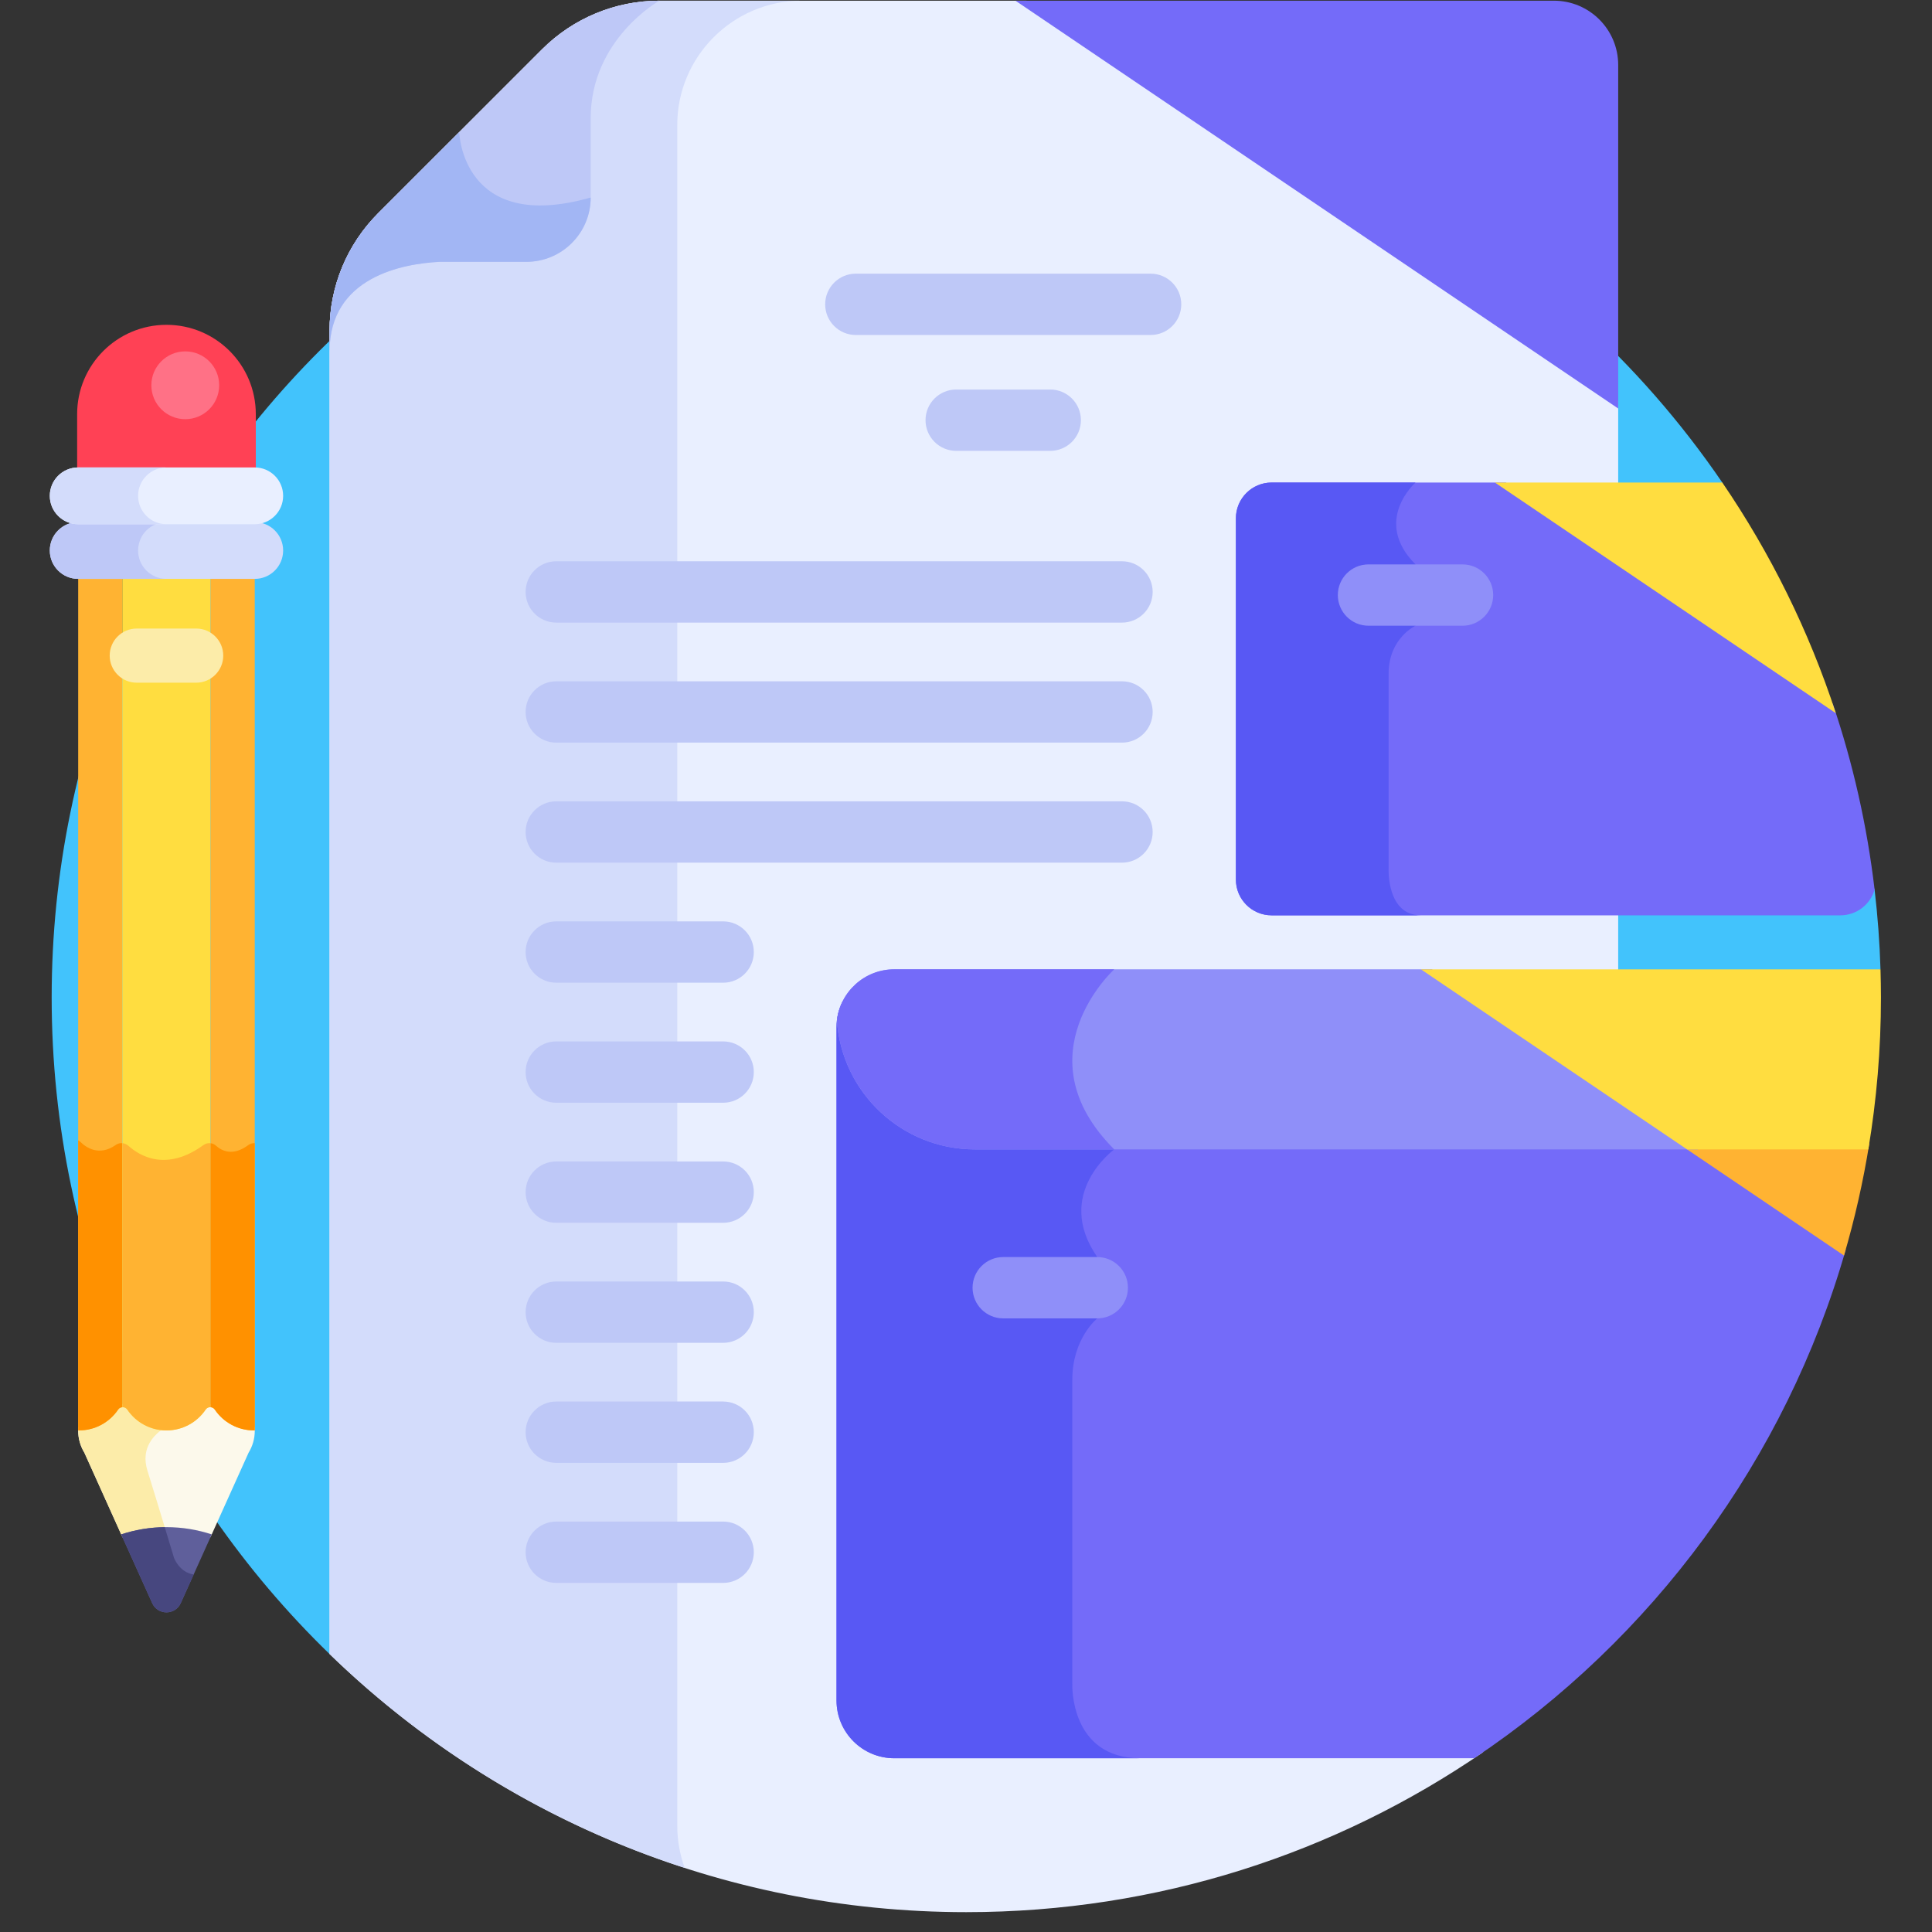 <svg width="94" height="94" viewBox="0 0 94 94" fill="none" xmlns="http://www.w3.org/2000/svg">
<rect x="0" y="0" width="94" height="94" fill="#333333" stroke="none"/>
<g clip-path="url(#clip0_266_1009)">
<path d="M16.035 80.476L91.494 47.162C91.454 45.856 91.358 44.566 91.208 43.291L83.797 23.478C75.785 11.739 62.301 4.031 47.015 4.031C22.438 4.031 2.514 23.955 2.514 48.533C2.514 61.067 7.697 72.388 16.035 80.476Z" fill="#42C3FC"/>
<path d="M47.015 93.034C56.35 93.034 65.011 90.158 72.166 85.247H43.511C42.124 85.247 40.999 84.122 40.999 82.735V49.973C40.999 48.585 42.124 47.46 43.511 47.46H78.732V44.121H61.873C61.076 44.121 60.43 43.475 60.43 42.678V25.647C60.43 24.851 61.076 24.204 61.873 24.204H78.732V19.514L49.94 0.034H32.081C29.941 0.034 27.889 0.884 26.376 2.397L18.398 10.375C16.885 11.888 16.035 13.94 16.035 16.08V80.475C24.047 88.248 34.971 93.034 47.015 93.034Z" fill="#E9EFFF"/>
<path d="M32.952 88.829V6.074C32.952 2.752 35.67 0.034 38.991 0.034H32.081C29.941 0.034 27.889 0.884 26.376 2.397L18.398 10.375C16.885 11.888 16.035 13.94 16.035 16.08V80.476C20.866 85.162 26.758 88.761 33.314 90.881C33.08 90.24 32.952 89.549 32.952 88.829Z" fill="#D3DCFB"/>
<path d="M18.398 10.375C16.885 11.888 16.035 13.94 16.035 16.08V17.096C16.035 13.464 19.611 12.829 21.396 12.738H25.611C27.339 12.738 28.739 11.338 28.739 9.61V5.756C28.739 1.901 32.081 0.034 32.081 0.034C29.941 0.034 27.889 0.884 26.376 2.397L18.398 10.375Z" fill="#BEC8F7"/>
<path d="M5.961 74.796C6.635 74.576 7.354 74.455 8.1 74.455C8.847 74.455 9.565 74.576 10.239 74.796L12.095 70.68C12.292 70.359 12.396 69.991 12.396 69.614V69.44C12.383 69.44 12.371 69.442 12.358 69.442C11.616 69.442 10.963 69.066 10.578 68.494C10.499 68.378 10.375 68.319 10.248 68.313C10.109 68.307 9.967 68.366 9.881 68.494C9.03 69.757 7.172 69.759 6.32 68.494C6.234 68.366 6.092 68.307 5.953 68.313C5.826 68.319 5.701 68.378 5.623 68.494C5.238 69.066 4.585 69.442 3.843 69.442C3.83 69.442 3.818 69.441 3.805 69.44V69.614C3.805 69.991 3.909 70.359 4.106 70.68L5.961 74.796Z" fill="#FCF9EB"/>
<path d="M7.174 71.554C6.826 70.439 7.509 69.774 8.05 69.439C7.389 69.424 6.735 69.111 6.319 68.494C6.233 68.366 6.091 68.307 5.952 68.313C5.825 68.319 5.7 68.378 5.622 68.494C5.237 69.066 4.584 69.442 3.842 69.442C3.829 69.442 3.817 69.44 3.804 69.44V69.614C3.804 69.99 3.908 70.359 4.105 70.68L5.961 74.796C6.623 74.579 7.329 74.459 8.062 74.455C7.801 73.594 7.459 72.472 7.174 71.554Z" fill="#FCECA9"/>
<path d="M8.099 74.302C7.33 74.302 6.59 74.427 5.896 74.655L7.4 77.99C7.665 78.602 8.534 78.602 8.799 77.99L10.302 74.655C9.609 74.427 8.869 74.302 8.099 74.302Z" fill="#5F5F9B"/>
<path d="M8.468 75.801C8.468 75.801 8.276 75.161 8.015 74.303C7.276 74.311 6.565 74.434 5.896 74.654L7.4 77.989C7.665 78.601 8.533 78.601 8.798 77.989L9.423 76.604C8.73 76.508 8.468 75.801 8.468 75.801Z" fill="#47477F"/>
<path d="M3.804 22.846H12.395C12.413 22.846 12.429 22.848 12.446 22.848V20.15C12.446 17.75 10.5 15.804 8.1 15.804C5.699 15.804 3.753 17.75 3.753 20.15V22.848C3.77 22.848 3.787 22.846 3.804 22.846Z" fill="#FF4155"/>
<path d="M3.842 69.596C4.608 69.596 5.321 69.216 5.749 68.58C5.795 68.512 5.868 68.472 5.952 68.467V28.062H3.804V69.595C3.816 69.595 3.829 69.596 3.842 69.596Z" fill="#FFB332"/>
<path d="M5.749 68.58C5.795 68.512 5.868 68.473 5.952 68.467V55.62C5.843 55.611 5.731 55.637 5.637 55.704C4.82 56.282 4.182 55.822 3.926 55.571C3.89 55.536 3.848 55.509 3.804 55.487V69.595C3.817 69.595 3.829 69.596 3.842 69.596C4.607 69.596 5.321 69.216 5.749 68.58Z" fill="#FF9100"/>
<path d="M5.97 68.465C6.062 68.465 6.142 68.507 6.192 68.58C6.62 69.216 7.333 69.596 8.099 69.596C8.865 69.596 9.578 69.216 10.007 68.58C10.056 68.507 10.136 68.465 10.228 68.465C10.234 68.465 10.24 68.466 10.247 68.467V28.062H5.951V68.467C5.958 68.466 5.964 68.465 5.97 68.465Z" fill="#FFDD40"/>
<path d="M10.007 68.58C10.056 68.507 10.137 68.465 10.228 68.465C10.235 68.465 10.241 68.466 10.247 68.467V55.623C10.126 55.608 10 55.636 9.897 55.712C8.095 57.023 6.8 56.244 6.248 55.749C6.164 55.673 6.059 55.629 5.951 55.619V68.467C5.958 68.466 5.964 68.465 5.97 68.465C6.062 68.465 6.142 68.507 6.192 68.58C6.62 69.216 7.333 69.596 8.099 69.596C8.865 69.596 9.578 69.216 10.007 68.58Z" fill="#FFB332"/>
<path d="M10.449 68.58C10.878 69.216 11.591 69.596 12.357 69.596C12.37 69.596 12.382 69.595 12.395 69.595V28.062H10.247V68.467C10.33 68.472 10.403 68.512 10.449 68.58Z" fill="#FFB332"/>
<path d="M10.449 68.58C10.878 69.217 11.591 69.596 12.357 69.596C12.37 69.596 12.382 69.595 12.395 69.595V55.617C12.282 55.614 12.166 55.647 12.069 55.72C11.332 56.266 10.795 56.002 10.502 55.738C10.429 55.672 10.34 55.635 10.247 55.623V68.467C10.33 68.473 10.403 68.512 10.449 68.58Z" fill="#FF9100"/>
<path d="M9.545 33.216H6.654C5.927 33.216 5.337 32.626 5.337 31.898C5.337 31.171 5.927 30.581 6.654 30.581H9.545C10.273 30.581 10.862 31.171 10.862 31.898C10.862 32.626 10.273 33.216 9.545 33.216Z" fill="#FCECA9"/>
<path d="M82.176 55.625H47.436C43.886 55.625 40.999 52.737 40.999 49.188V48.718C40.809 49.096 40.7 49.521 40.7 49.973V82.735C40.7 84.287 41.959 85.546 43.511 85.546H71.727C80.373 79.762 86.879 71.031 89.807 60.788L82.176 55.625Z" fill="#746BF9"/>
<path d="M40.999 49.188V48.718C40.809 49.096 40.7 49.521 40.7 49.973V82.734C40.7 84.287 41.959 85.546 43.511 85.546H55.484C52.033 85.546 52.172 81.939 52.172 81.939C52.172 81.939 52.172 69.149 52.172 67.132C52.172 65.115 53.387 64.145 53.387 64.145V61.161C51.244 58.078 54.212 55.924 54.212 55.924C54.113 55.824 54.019 55.725 53.928 55.625H47.436C43.886 55.625 40.999 52.737 40.999 49.188Z" fill="#5858F4"/>
<path d="M81.644 55.625L89.718 61.088C90.24 59.31 90.654 57.487 90.952 55.625H81.644Z" fill="#FFB332"/>
<path d="M78.732 3.162C78.732 1.435 77.332 0.034 75.604 0.034H49.407L78.732 19.875V3.162Z" fill="#746BF9"/>
<path d="M12.395 28.165H3.804C3.041 28.165 2.423 27.547 2.423 26.784C2.423 26.021 3.041 25.403 3.804 25.403H12.395C13.158 25.403 13.776 26.022 13.776 26.784C13.776 27.547 13.158 28.165 12.395 28.165Z" fill="#D3DCFB"/>
<path d="M6.719 26.784C6.719 26.021 7.337 25.403 8.099 25.403H3.804C3.041 25.403 2.423 26.021 2.423 26.784C2.423 27.547 3.041 28.165 3.804 28.165H8.099C7.337 28.165 6.719 27.547 6.719 26.784Z" fill="#BEC8F7"/>
<path d="M12.395 25.505H3.804C3.041 25.505 2.423 24.887 2.423 24.124C2.423 23.361 3.041 22.743 3.804 22.743H12.395C13.158 22.743 13.776 23.361 13.776 24.124C13.776 24.887 13.158 25.505 12.395 25.505Z" fill="#E9EFFF"/>
<path d="M6.719 24.124C6.719 23.361 7.337 22.743 8.099 22.743H3.804C3.041 22.743 2.423 23.361 2.423 24.124C2.423 24.887 3.041 25.505 3.804 25.505H8.099C7.337 25.505 6.719 24.887 6.719 24.124Z" fill="#D3DCFB"/>
<path d="M53.387 64.145H48.811C47.987 64.145 47.319 63.477 47.319 62.653C47.319 61.829 47.987 61.161 48.811 61.161H53.387C54.211 61.161 54.879 61.829 54.879 62.653C54.879 63.477 54.211 64.145 53.387 64.145Z" fill="#8F8FF9"/>
<path d="M51.099 21.936H46.523C45.699 21.936 45.031 21.268 45.031 20.444C45.031 19.62 45.699 18.952 46.523 18.952H51.099C51.923 18.952 52.591 19.62 52.591 20.444C52.591 21.268 51.923 21.936 51.099 21.936Z" fill="#BEC8F7"/>
<path d="M55.982 16.299H41.639C40.815 16.299 40.148 15.631 40.148 14.807C40.148 13.983 40.816 13.315 41.639 13.315H55.982C56.806 13.315 57.474 13.983 57.474 14.807C57.474 15.631 56.806 16.299 55.982 16.299Z" fill="#BEC8F7"/>
<path d="M54.59 36.132H27.065C26.241 36.132 25.573 35.464 25.573 34.64C25.573 33.816 26.241 33.148 27.065 33.148H54.59C55.414 33.148 56.082 33.816 56.082 34.64C56.082 35.464 55.414 36.132 54.59 36.132Z" fill="#BEC8F7"/>
<path d="M54.59 30.292H27.065C26.241 30.292 25.573 29.623 25.573 28.8C25.573 27.976 26.241 27.308 27.065 27.308H54.59C55.414 27.308 56.082 27.976 56.082 28.8C56.082 29.623 55.414 30.292 54.59 30.292Z" fill="#BEC8F7"/>
<path d="M35.184 53.653H27.065C26.241 53.653 25.573 52.985 25.573 52.161C25.573 51.337 26.241 50.669 27.065 50.669H35.184C36.008 50.669 36.676 51.337 36.676 52.161C36.676 52.985 36.008 53.653 35.184 53.653Z" fill="#BEC8F7"/>
<path d="M35.184 47.813H27.065C26.241 47.813 25.573 47.145 25.573 46.321C25.573 45.497 26.241 44.829 27.065 44.829H35.184C36.008 44.829 36.676 45.497 36.676 46.321C36.676 47.145 36.008 47.813 35.184 47.813Z" fill="#BEC8F7"/>
<path d="M54.59 41.972H27.065C26.241 41.972 25.573 41.304 25.573 40.48C25.573 39.656 26.241 38.988 27.065 38.988H54.59C55.414 38.988 56.082 39.656 56.082 40.48C56.082 41.304 55.414 41.972 54.59 41.972Z" fill="#BEC8F7"/>
<path d="M35.184 71.174H27.065C26.241 71.174 25.573 70.506 25.573 69.682C25.573 68.859 26.241 68.19 27.065 68.19H35.184C36.008 68.19 36.676 68.859 36.676 69.682C36.676 70.507 36.008 71.174 35.184 71.174Z" fill="#BEC8F7"/>
<path d="M35.184 65.334H27.065C26.241 65.334 25.573 64.666 25.573 63.842C25.573 63.018 26.241 62.35 27.065 62.35H35.184C36.008 62.35 36.676 63.018 36.676 63.842C36.676 64.666 36.008 65.334 35.184 65.334Z" fill="#BEC8F7"/>
<path d="M35.184 59.494H27.065C26.241 59.494 25.573 58.826 25.573 58.002C25.573 57.178 26.241 56.51 27.065 56.51H35.184C36.008 56.51 36.676 57.178 36.676 58.002C36.676 58.826 36.008 59.494 35.184 59.494Z" fill="#BEC8F7"/>
<path d="M35.184 77.015H27.065C26.241 77.015 25.573 76.347 25.573 75.523C25.573 74.699 26.241 74.031 27.065 74.031H35.184C36.008 74.031 36.676 74.699 36.676 75.523C36.676 76.347 36.008 77.015 35.184 77.015Z" fill="#BEC8F7"/>
<path d="M91.208 43.29C90.841 40.163 90.153 37.134 89.172 34.24L73.265 23.477H61.872C60.911 23.477 60.131 24.257 60.131 25.219V42.794C60.131 43.756 60.91 44.535 61.872 44.535H89.539C90.328 44.536 90.994 44.01 91.208 43.29Z" fill="#746BF9"/>
<path d="M89.323 34.702C88.008 30.678 86.136 26.906 83.797 23.477H72.732L89.323 34.702Z" fill="#FFDD40"/>
<path d="M69.666 47.161H43.511C42.064 47.161 40.873 48.254 40.718 49.66C40.961 53.159 43.874 55.923 47.435 55.923H82.617L69.666 47.161Z" fill="#8F8FF9"/>
<path d="M54.213 47.161H43.512C42.065 47.161 40.874 48.254 40.719 49.66C40.962 53.159 43.875 55.923 47.436 55.923H54.213C49.621 51.331 54.213 47.161 54.213 47.161Z" fill="#746BF9"/>
<path d="M82.084 55.924H90.902C91.304 53.52 91.516 51.051 91.516 48.533C91.516 48.074 91.507 47.617 91.494 47.162H69.134L82.084 55.924Z" fill="#FFDD40"/>
<path d="M9.014 20.395C9.925 20.395 10.664 19.657 10.664 18.745C10.664 17.834 9.925 17.096 9.014 17.096C8.103 17.096 7.364 17.834 7.364 18.745C7.364 19.657 8.103 20.395 9.014 20.395Z" fill="#FF7186"/>
<path d="M21.396 12.739H25.611C27.339 12.739 28.739 11.338 28.739 9.611C22.475 11.391 22.343 6.431 22.343 6.431L18.398 10.375C16.885 11.888 16.035 13.941 16.035 16.08V17.096C16.035 13.464 19.611 12.829 21.396 12.739Z" fill="#A2B6F4"/>
<path d="M68.871 23.477H61.872C60.91 23.477 60.131 24.257 60.131 25.219V42.794C60.131 43.756 60.91 44.535 61.872 44.535H69.134C67.451 44.535 67.562 42.253 67.562 42.253C67.562 42.253 67.562 34.5 67.562 32.775C67.562 31.049 68.871 30.444 68.871 30.444V27.46C66.754 25.343 68.871 23.477 68.871 23.477Z" fill="#5858F4"/>
<path d="M71.159 30.444H66.583C65.759 30.444 65.091 29.776 65.091 28.952C65.091 28.128 65.759 27.46 66.583 27.46H71.159C71.983 27.46 72.65 28.128 72.65 28.952C72.65 29.776 71.982 30.444 71.159 30.444Z" fill="#8F8FF9"/>
</g>
<defs>
<clipPath id="clip0_266_1009">
<rect width="93" height="93" fill="white" transform="translate(0.47 0.034)"/>
</clipPath>
</defs>
</svg>
